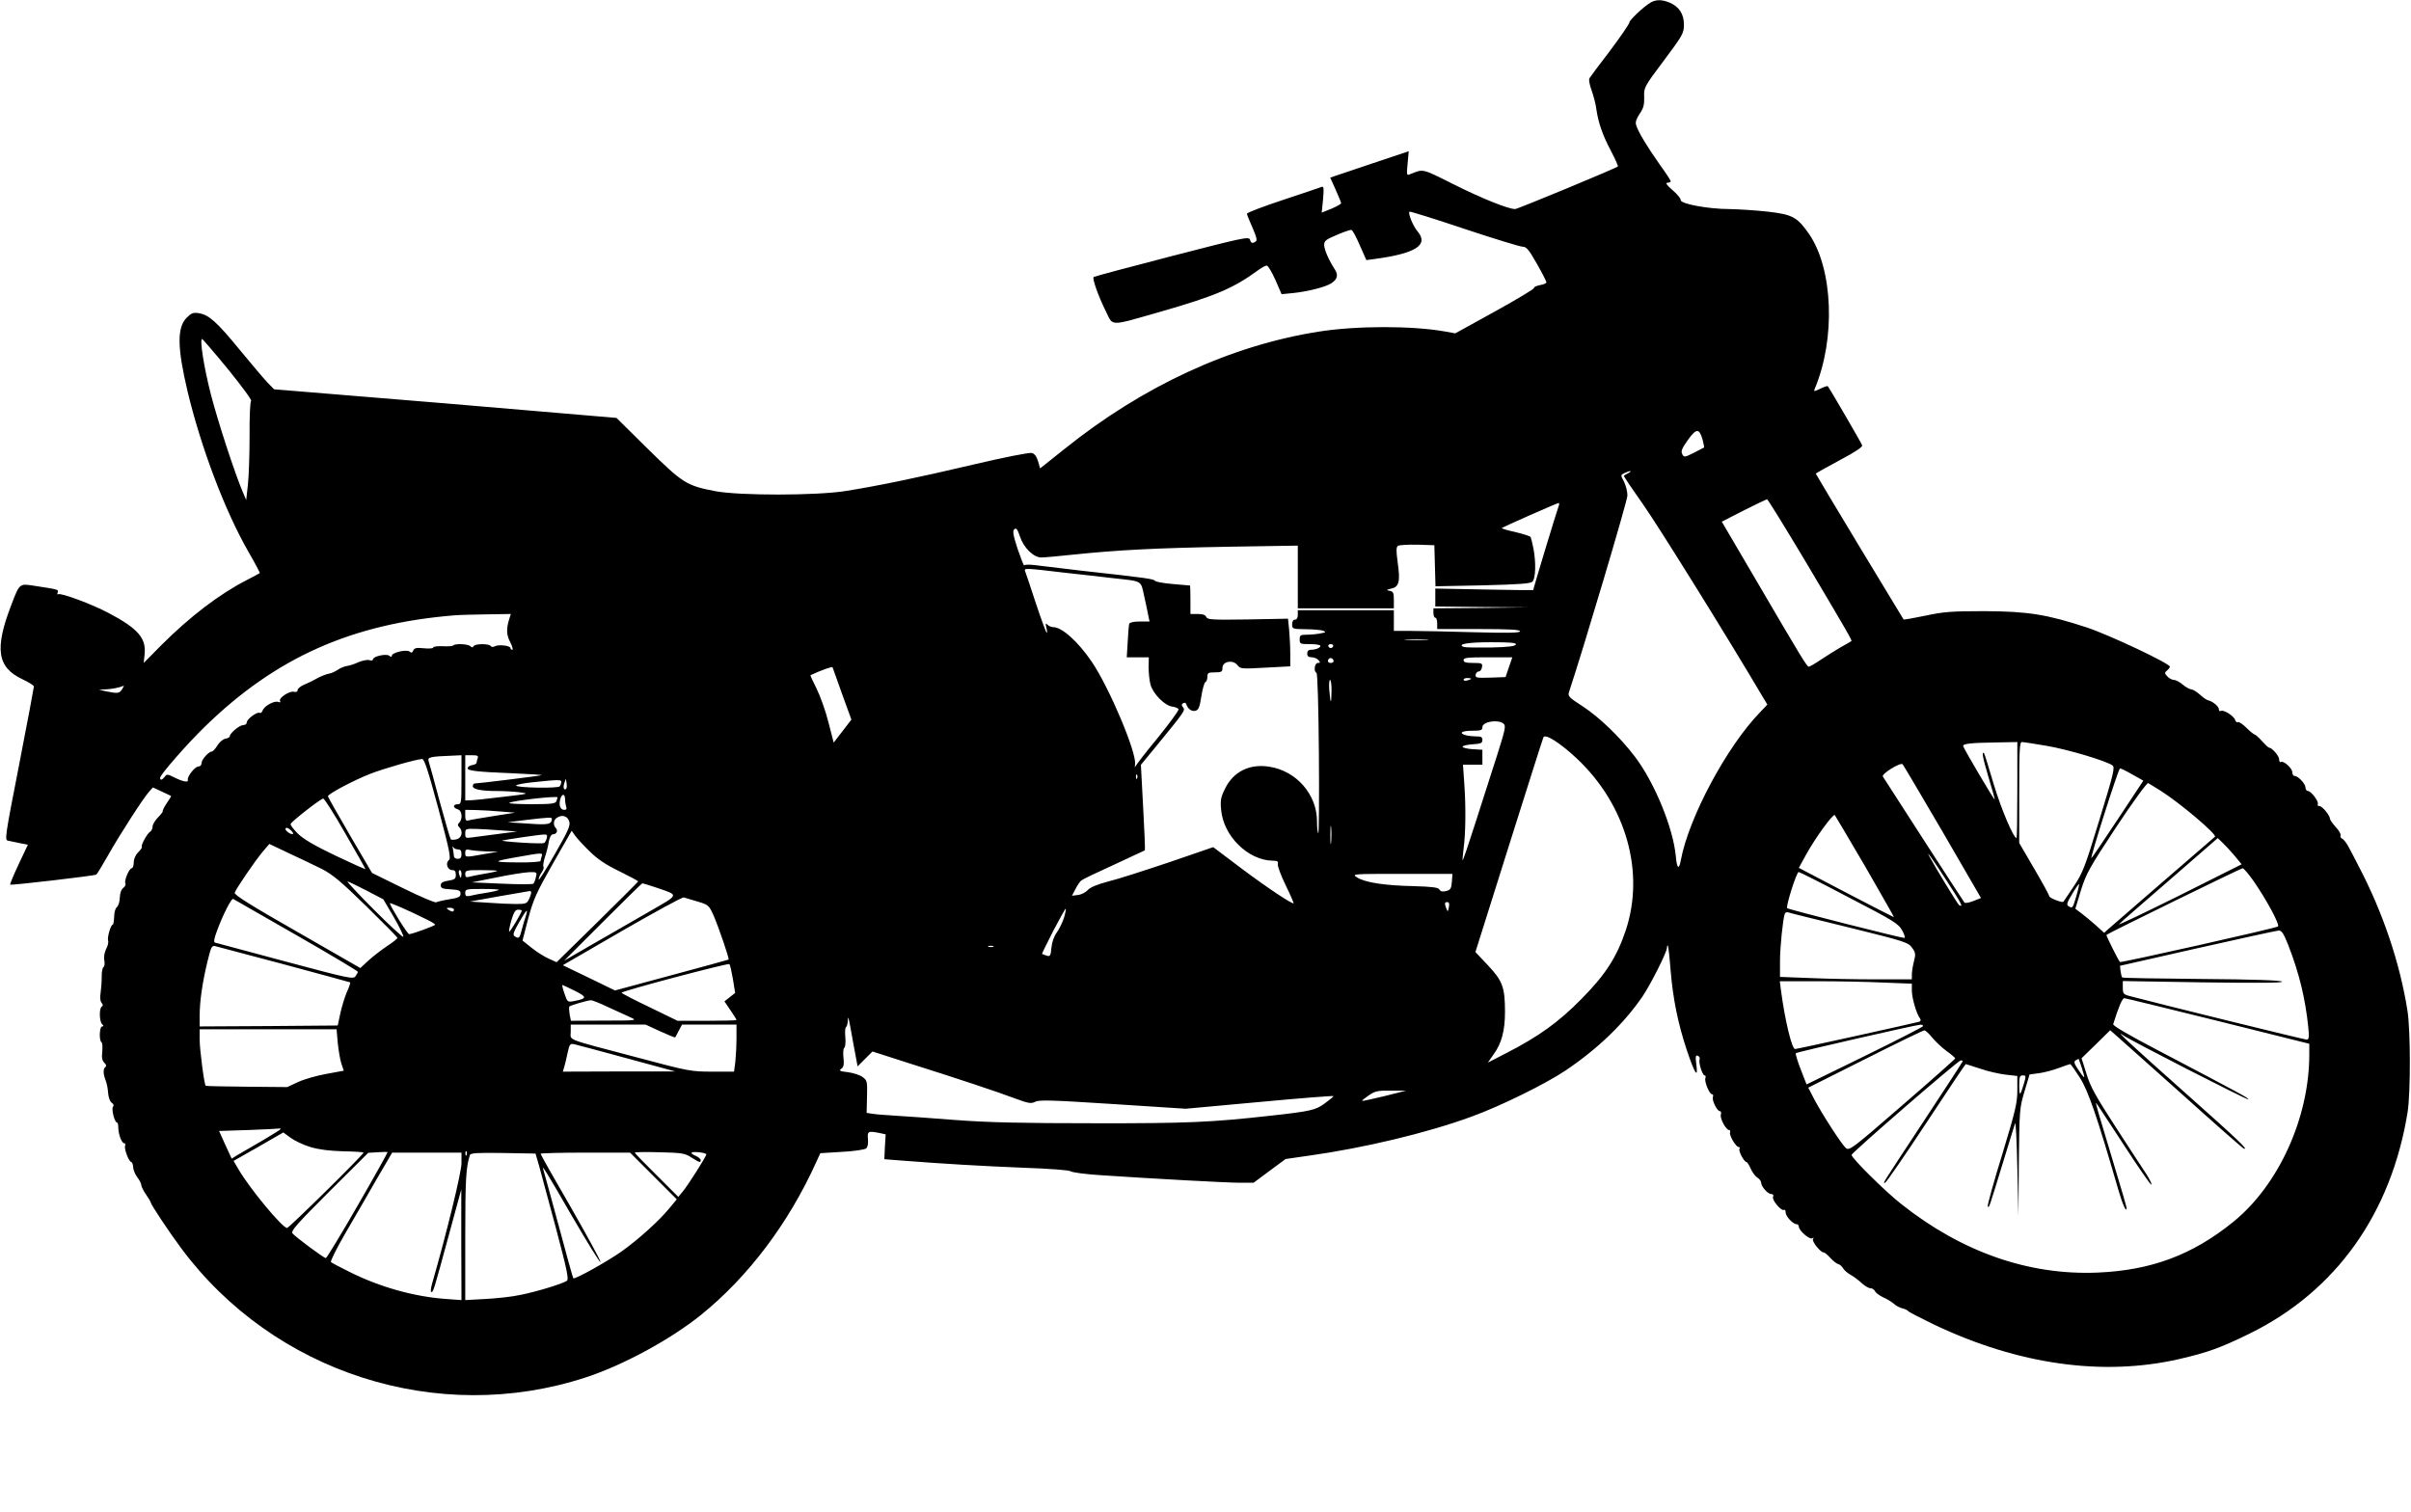  <svg version="1.0" xmlns="http://www.w3.org/2000/svg"
 width="1280pt" height="803pt" viewBox="0 0 1280 803"
 preserveAspectRatio="xMidYMid meet"><g transform="translate(0,803) scale(0.1,-0.1)"
fill="#000000" stroke="none">
<path d="M8764 8017 c-37 -21 -114 -94 -114 -107 0 -7 -46 -74 -102 -149 -57
-74 -106 -140 -110 -147 -4 -6 1 -35 12 -64 10 -29 22 -73 25 -99 10 -71 33
-139 78 -223 22 -43 39 -79 36 -82 -11 -10 -532 -226 -545 -226 -37 0 -176 56
-326 131 -172 86 -160 83 -232 54 -18 -8 -19 -5 -13 57 l6 65 -209 -70 -208
-70 29 -64 c16 -36 29 -68 29 -72 0 -4 -23 -17 -51 -29 l-52 -21 7 70 c5 56 4
70 -6 67 -7 -3 -100 -34 -205 -69 -106 -35 -193 -68 -193 -74 0 -5 14 -39 30
-75 21 -47 25 -67 17 -72 -18 -12 -25 -10 -31 10 -6 17 -41 9 -416 -88 -225
-58 -411 -108 -414 -111 -8 -8 25 -102 65 -182 40 -81 13 -81 294 -1 291 84
384 124 514 219 19 14 39 25 46 25 7 0 27 -34 46 -76 l33 -76 61 6 c77 8 173
32 203 52 32 21 38 43 19 73 -33 51 -57 106 -57 131 0 21 10 29 68 53 37 16
72 28 77 26 6 -1 25 -37 44 -81 l35 -79 45 6 c216 29 287 74 228 145 -25 29
-53 97 -44 106 2 3 133 -38 291 -91 157 -52 296 -95 310 -95 20 0 33 -16 75
-90 28 -49 51 -94 51 -99 0 -5 -16 -12 -35 -15 -20 -4 -33 -11 -31 -15 3 -4
-90 -60 -206 -124 l-212 -117 -55 10 c-175 31 -470 31 -671 -1 -468 -74 -933
-289 -1350 -624 l-128 -102 -11 38 c-8 26 -19 41 -34 44 -12 3 -146 -23 -298
-59 -310 -73 -519 -116 -689 -143 -158 -25 -564 -25 -692 -1 -153 29 -174 43
-359 225 l-166 164 -459 39 c-252 22 -661 56 -909 76 l-450 37 -35 36 c-19 20
-85 98 -146 172 -123 150 -164 187 -218 196 -30 5 -40 1 -65 -24 -52 -52 -50
-160 5 -392 72 -300 199 -635 322 -849 36 -62 63 -114 61 -115 -2 -2 -33 -18
-69 -37 -145 -74 -303 -195 -453 -345 l-94 -95 5 49 c8 84 -38 135 -191 216
-90 48 -254 108 -268 100 -5 -4 -6 1 -3 9 6 16 5 16 -126 36 -77 12 -76 13
-120 -102 -90 -234 -75 -332 60 -395 33 -16 60 -32 60 -38 0 -5 -35 -191 -78
-413 -77 -394 -78 -403 -58 -406 12 -3 40 -8 62 -13 l42 -8 -49 -104 c-27 -57
-47 -106 -45 -108 4 -5 447 47 457 53 4 2 32 49 63 103 63 112 188 305 218
338 l20 22 47 -22 c25 -12 47 -22 49 -23 2 -1 -9 -19 -23 -39 -14 -21 -23 -40
-21 -42 2 -2 -9 -17 -25 -33 -16 -16 -29 -38 -29 -49 0 -11 -6 -24 -14 -28
-15 -9 -50 -73 -43 -80 3 -2 -6 -15 -19 -28 -15 -15 -24 -36 -24 -55 0 -16 -5
-30 -11 -30 -13 0 -42 -68 -33 -81 3 -6 -2 -16 -11 -23 -11 -8 -18 -27 -19
-52 0 -21 -8 -44 -15 -50 -9 -7 -15 -29 -15 -53 -1 -22 -4 -41 -8 -41 -10 0
-30 -69 -24 -85 3 -8 -2 -28 -11 -45 -9 -19 -13 -43 -9 -60 3 -16 1 -32 -5
-35 -5 -4 -10 -28 -9 -53 0 -26 -3 -64 -6 -85 -4 -22 -2 -43 5 -51 8 -10 9
-16 1 -21 -14 -9 -13 -78 2 -93 9 -9 9 -12 0 -12 -14 0 -17 -76 -3 -84 5 -3 6
-25 4 -49 -4 -32 -1 -48 11 -60 10 -9 12 -18 6 -22 -13 -8 -13 -37 1 -72 6
-15 12 -45 13 -67 2 -22 9 -44 19 -51 10 -7 13 -15 7 -21 -10 -10 8 -84 21
-84 4 0 7 -12 7 -27 0 -34 18 -83 31 -83 6 0 8 -6 5 -14 -6 -16 21 -86 33 -86
4 0 9 -12 10 -26 0 -15 10 -39 22 -55 12 -15 21 -34 21 -41 0 -7 11 -30 25
-50 14 -20 25 -39 25 -42 0 -10 94 -152 160 -241 492 -665 1365 -945 2148
-689 198 64 450 201 612 331 251 202 467 488 614 814 l21 46 114 7 c63 3 121
12 129 18 9 8 12 25 10 50 -4 42 1 44 62 32 l32 -7 -4 -66 -3 -66 90 -7 c233
-18 420 -29 643 -38 142 -5 249 -13 256 -19 7 -6 80 -16 162 -21 285 -19 669
-40 739 -40 l70 0 85 63 85 63 125 18 c292 41 625 120 862 207 150 54 392 173
498 244 174 117 311 250 410 394 45 67 130 236 130 259 0 9 2 13 5 11 2 -3 9
-61 14 -129 13 -155 39 -283 86 -425 43 -128 61 -155 51 -78 -6 44 -4 52 8 47
8 -3 12 -12 9 -19 -6 -18 15 -85 27 -85 5 0 7 -6 4 -14 -7 -17 21 -86 35 -86
6 0 8 -6 5 -14 -7 -17 22 -76 37 -76 6 0 8 -8 5 -18 -6 -19 27 -82 44 -82 5 0
7 -6 5 -12 -6 -16 31 -78 45 -78 6 0 8 -4 5 -10 -7 -11 25 -70 37 -70 4 0 14
-16 22 -34 8 -19 24 -41 35 -48 12 -7 21 -20 21 -28 1 -21 35 -60 54 -60 10 0
13 -6 9 -16 -6 -17 45 -77 59 -68 4 3 8 -3 8 -14 0 -20 39 -62 58 -62 7 0 12
-6 12 -13 0 -21 57 -70 71 -62 8 6 10 4 4 -4 -7 -12 40 -71 57 -71 5 0 21 -13
36 -30 15 -16 34 -31 42 -32 8 -2 19 -12 25 -22 5 -10 24 -26 40 -35 17 -9 43
-29 59 -44 16 -15 37 -27 46 -27 10 0 20 -7 24 -15 3 -8 22 -23 43 -33 21 -9
47 -25 58 -35 11 -10 31 -21 45 -24 14 -3 27 -10 30 -14 3 -5 66 -37 140 -73
446 -212 895 -275 1300 -182 151 35 218 59 375 136 457 225 750 637 837 1175
16 103 16 435 -1 540 -40 252 -130 520 -258 764 -15 30 -38 74 -51 98 -12 24
-29 46 -36 49 -8 3 -13 11 -10 18 3 7 -9 28 -26 45 -16 18 -30 38 -30 43 0 18
-41 68 -56 68 -8 0 -12 4 -9 10 8 12 -35 70 -52 70 -7 0 -13 8 -13 18 0 20
-39 62 -58 62 -7 0 -12 9 -12 19 0 22 -47 64 -61 55 -5 -3 -9 3 -9 14 0 18
-38 62 -53 62 -4 0 -21 16 -38 35 -17 19 -35 35 -39 35 -4 0 -24 16 -44 36
-19 19 -40 33 -45 30 -5 -4 -12 2 -15 12 -7 21 -62 56 -76 47 -6 -3 -10 1 -10
9 0 15 -32 42 -58 48 -8 2 -27 15 -44 31 -17 15 -37 27 -45 27 -8 0 -28 11
-45 25 -16 14 -37 25 -47 25 -10 0 -25 8 -35 19 -15 16 -15 19 -1 31 8 7 15
16 15 20 0 17 -322 169 -440 208 -213 70 -314 86 -545 87 -172 0 -216 -3 -313
-24 -62 -13 -114 -22 -116 -20 -10 15 -466 770 -466 774 0 2 57 34 126 71 85
45 124 71 120 80 -5 14 -175 306 -182 313 -2 3 -20 -3 -40 -13 -35 -16 -36
-16 -29 1 111 265 97 635 -31 821 -62 89 -87 103 -217 118 -62 7 -154 13 -206
14 -112 0 -262 28 -258 48 1 7 -18 31 -43 52 -31 27 -40 39 -27 40 9 0 17 3
17 8 0 4 -27 45 -61 92 -64 91 -113 171 -123 207 -5 14 2 33 19 59 21 30 25
49 24 89 -2 50 -1 53 104 193 101 135 107 146 107 191 0 57 -26 96 -76 117
-40 17 -72 17 -100 1z m-7553 -1948 c72 -89 128 -164 122 -168 -5 -3 -9 -87
-8 -186 0 -99 -4 -216 -9 -260 l-9 -80 -19 45 c-40 93 -131 370 -169 518 -36
140 -60 292 -46 292 3 0 65 -72 138 -161z m7829 -377 c5 -20 8 -37 7 -38 -1
-1 -25 -13 -54 -28 -50 -25 -53 -25 -62 -7 -8 15 -2 30 30 75 46 64 61 63 79
-2z m-395 -174 c-11 -6 -22 -12 -24 -14 -2 -2 44 -70 102 -152 81 -115 441
-693 640 -1030 l20 -33 -40 -42 c-176 -182 -377 -558 -419 -782 -10 -56 -21
-49 -27 18 -14 151 -113 392 -217 529 -78 103 -189 210 -278 268 -76 49 -80
54 -71 79 72 216 309 1012 309 1040 0 20 -8 53 -18 73 -19 36 -19 36 2 46 29
14 46 14 21 0z m938 -465 c234 -394 250 -423 246 -427 -2 -2 -26 -16 -54 -31
-27 -16 -76 -46 -107 -67 -31 -21 -61 -38 -65 -38 -10 0 -39 48 -279 458
l-183 312 117 60 c64 32 120 59 123 59 4 1 94 -146 202 -326z m-1308 290 c-11
-29 -135 -438 -135 -446 0 -1 -117 0 -260 3 l-260 5 0 -47 0 -48 248 -3 247
-2 -252 -3 -253 -2 0 -25 c0 -14 5 -25 10 -25 6 0 10 -13 10 -30 l0 -30 220 0
c160 0 220 -3 220 -12 0 -8 -61 -10 -242 -5 -133 4 -283 7 -335 7 l-93 0 0 55
0 55 -255 0 -255 0 0 -25 c0 -16 -6 -25 -15 -25 -9 0 -15 -9 -15 -25 0 -24 2
-25 73 -26 39 0 81 -4 92 -8 16 -7 14 -9 -14 -14 -19 -4 -51 -7 -72 -7 -35 0
-39 -3 -39 -25 0 -24 3 -25 55 -25 30 0 55 -4 55 -9 0 -11 -25 -21 -51 -21
-12 0 -19 -7 -19 -20 0 -14 7 -20 24 -20 13 0 29 -7 36 -15 10 -12 10 -15 -4
-15 -17 0 -23 -46 -7 -52 6 -2 11 -180 13 -430 2 -234 0 -424 -3 -422 -4 2 -7
30 -7 63 0 142 -109 268 -253 290 -105 17 -191 -26 -235 -116 -23 -46 -26 -63
-21 -113 12 -139 143 -268 274 -270 25 0 30 -4 27 -17 -3 -10 16 -60 41 -112
25 -51 44 -95 43 -97 -7 -6 -137 80 -276 184 l-151 114 -233 -80 c-128 -43
-273 -90 -323 -102 -60 -16 -97 -31 -110 -46 -11 -12 -34 -24 -52 -26 l-32 -4
19 36 c10 20 24 41 32 46 7 6 85 43 173 83 88 41 161 75 163 76 2 2 -2 104 -9
228 l-12 226 79 96 c154 188 158 194 145 209 -9 11 -9 16 0 22 7 4 14 3 16 -3
9 -27 29 -42 49 -37 17 4 23 18 32 77 6 39 16 73 21 75 6 2 11 15 11 28 0 21
4 24 40 24 35 0 40 3 40 24 0 34 55 45 79 15 16 -21 22 -21 149 -14 l132 7 0
68 c0 37 -3 94 -6 126 l-6 59 -214 -4 c-190 -3 -214 -1 -220 13 -4 11 -18 16
-45 16 l-39 0 0 75 c0 41 -1 75 -2 76 -2 0 -43 4 -91 8 -49 4 -92 12 -95 17
-7 10 -40 15 -392 54 -102 12 -211 25 -242 29 -32 4 -59 4 -60 -1 -2 -5 -17
34 -35 86 -25 77 -28 97 -18 106 10 9 17 0 30 -39 20 -60 72 -111 114 -111 16
0 91 7 167 15 241 25 438 35 822 42 l372 6 0 -166 0 -167 255 0 255 0 0 44 c0
38 -3 45 -22 49 -20 3 -19 5 9 12 41 9 48 38 33 141 -8 61 -8 79 2 86 7 4 54
7 103 6 l90 -3 3 -109 3 -109 250 5 c195 5 254 9 265 20 17 17 19 103 5 176
-6 30 -13 57 -15 61 -3 4 -39 16 -81 26 -42 9 -74 19 -72 21 6 6 291 132 301
133 4 1 5 -7 1 -16z m-2630 -353 c94 -10 213 -24 265 -30 157 -17 146 -11 164
-93 9 -40 19 -87 22 -104 l7 -33 -52 0 c-33 0 -53 -5 -56 -12 -2 -7 -6 -50 -8
-95 l-5 -83 59 0 58 0 -1 -52 c0 -29 4 -71 10 -93 14 -50 76 -112 116 -117 16
-2 31 -8 33 -14 2 -6 -48 -74 -110 -151 -63 -76 -117 -146 -120 -154 -2 -8 -3
-1 -1 14 8 63 -137 406 -229 542 -73 108 -159 185 -205 185 -10 0 -24 6 -31
13 -10 10 -11 7 -6 -15 4 -16 5 -28 2 -28 -3 0 -29 71 -58 158 -28 86 -54 163
-57 170 -6 16 2 16 203 -8z m-2940 -242 c-18 -56 -17 -89 4 -128 11 -22 16
-40 11 -40 -6 0 -10 4 -10 9 0 13 -62 20 -82 10 -10 -6 -19 -5 -23 1 -8 13
-82 13 -91 -1 -4 -8 -9 -8 -17 0 -12 12 -80 15 -91 4 -3 -4 -29 -6 -56 -4 -28
1 -50 -2 -50 -7 0 -5 -22 -7 -50 -4 -40 4 -51 1 -56 -12 -5 -12 -10 -14 -19
-6 -16 14 -95 -5 -95 -22 0 -7 -4 -7 -13 0 -16 13 -87 -3 -87 -19 0 -6 -9 -8
-19 -4 -11 3 -37 -2 -58 -11 -21 -10 -49 -19 -61 -20 -13 -2 -36 -11 -50 -21
-15 -10 -34 -18 -42 -19 -15 -2 -54 -17 -80 -33 -8 -5 -32 -16 -52 -25 -21 -8
-38 -22 -38 -30 0 -9 -7 -12 -20 -9 -23 6 -83 -34 -73 -49 4 -7 0 -9 -10 -5
-21 8 -75 -22 -83 -46 -3 -9 -10 -15 -15 -12 -13 8 -69 -33 -69 -51 0 -8 -8
-14 -19 -14 -19 0 -71 -43 -71 -59 0 -5 -10 -11 -22 -13 -13 -2 -32 -17 -43
-35 -11 -18 -24 -32 -29 -33 -18 0 -56 -43 -56 -62 0 -10 -7 -18 -17 -18 -18
0 -60 -53 -56 -71 5 -15 -25 -10 -69 12 -38 19 -43 20 -53 5 -14 -18 -25 -21
-25 -6 0 16 143 180 237 271 377 368 781 548 1328 592 22 2 98 4 169 5 l128 2
-7 -22z m4868 -115 c-29 -2 -77 -2 -105 0 -29 2 -6 3 52 3 58 0 81 -1 53 -3z
m475 -25 c-3 -9 -41 -14 -133 -16 -71 -1 -136 0 -144 3 -38 15 22 25 147 25
103 0 133 -3 130 -12z m-970 -9 c-2 -6 -8 -10 -13 -10 -5 0 -11 4 -13 10 -2 6
4 11 13 11 9 0 15 -5 13 -11z m2 -80 c0 -5 -7 -9 -15 -9 -15 0 -20 12 -9 23 8
8 24 -1 24 -14z m931 -31 l-18 -53 -81 -3 c-72 -2 -80 -1 -78 15 2 10 9 18 17
18 8 0 15 10 17 23 3 20 0 22 -47 22 -39 0 -51 4 -51 15 0 13 21 15 129 15
l130 0 -18 -52z m-3591 -1 c0 -1 23 -65 50 -140 l50 -138 -47 -61 -47 -61 -28
109 c-15 60 -44 140 -63 178 -19 38 -34 70 -32 71 53 25 117 48 117 42z m3390
-61 c0 -2 -9 -6 -20 -9 -11 -3 -20 -1 -20 4 0 5 9 9 20 9 11 0 20 -2 20 -4z
m-741 -68 c-1 -72 -5 -68 -12 10 -2 28 0 52 4 52 5 0 9 -28 8 -62z m-6421 12
c-14 -22 -23 -23 -83 -11 l-40 9 40 2 c32 2 65 8 93 19 1 1 -3 -8 -10 -19z
m7334 -182 c14 -12 10 -30 -37 -178 -29 -91 -81 -252 -115 -358 -34 -107 -63
-192 -65 -190 -1 1 1 29 5 61 11 78 13 221 4 345 l-7 102 52 0 51 0 0 39 0 40
-52 3 c-29 2 -53 8 -53 13 0 6 24 11 53 13 44 3 52 6 52 23 0 15 -7 19 -32 19
-18 0 -43 3 -55 6 -41 11 -24 24 32 24 48 0 55 3 55 19 0 29 81 43 112 19z
m390 -186 c261 -246 362 -603 259 -912 -48 -143 -108 -236 -236 -365 -120
-122 -226 -198 -393 -284 l-103 -53 30 43 c43 58 61 127 61 226 0 131 -13 165
-90 247 l-67 71 177 562 c98 310 180 570 184 578 8 22 91 -31 178 -113z m2338
-167 c0 -140 -2 -255 -4 -255 -16 0 -81 152 -121 285 -26 88 -49 162 -51 164
-15 17 -8 -21 21 -119 19 -63 35 -119 35 -125 0 -9 -156 255 -167 282 -6 14
34 19 180 21 l107 2 0 -255z m155 235 c113 -19 317 -80 350 -104 14 -10 7 -41
-69 -288 -77 -253 -89 -284 -137 -355 -29 -43 -53 -80 -55 -81 -5 -7 -74 20
-74 29 0 5 -36 71 -80 146 l-80 137 0 268 c0 223 2 268 14 268 8 0 67 -9 131
-20z m-8415 -180 c0 -123 -1 -130 -20 -130 -11 0 -20 -5 -20 -11 0 -6 9 -13
20 -16 23 -6 28 -51 8 -71 -9 -9 -9 -15 0 -24 22 -22 14 -57 -13 -64 -14 -4
-29 -4 -32 0 -3 3 -29 92 -58 198 -28 106 -55 203 -59 215 -7 23 2 26 132 31
l42 2 0 -130z m86 114 c-3 -9 -6 -19 -6 -24 0 -5 -10 -10 -22 -12 -12 -2 -23
-8 -25 -15 -5 -15 41 -21 242 -29 88 -4 156 -8 150 -10 -11 -4 -337 -44 -355
-44 -5 0 -10 -6 -10 -14 0 -17 44 -26 129 -26 36 0 91 -3 121 -7 52 -7 47 -8
-90 -24 -80 -10 -157 -18 -172 -18 l-28 -1 0 120 0 120 36 0 c29 0 35 -3 30
-16z m-209 -266 c60 -225 68 -265 56 -275 -20 -16 -7 -53 18 -53 14 0 19 -7
19 -25 0 -21 -6 -26 -40 -31 -30 -5 -40 -11 -40 -25 0 -15 10 -19 53 -21 44
-3 52 -6 52 -23 0 -17 -10 -22 -60 -30 -33 -5 -64 -13 -70 -16 -5 -3 -84 30
-175 75 l-165 81 -117 200 c-64 110 -117 203 -117 207 -1 12 137 85 224 119
77 30 243 77 276 79 12 0 31 -59 86 -262z m7986 -124 l204 -352 -40 -16 c-23
-9 -44 -13 -48 -8 -6 7 -418 644 -433 669 -8 14 94 77 105 65 4 -4 99 -165
212 -358z m1009 303 l57 -32 -137 -207 c-75 -114 -138 -206 -139 -205 -6 6
144 477 152 477 6 0 36 -15 67 -33z m-5285 -19 c-3 -8 -6 -5 -6 6 -1 11 2 17
5 13 3 -3 4 -12 1 -19z m-3057 -20 c0 -7 -4 -17 -8 -23 -8 -12 -232 -8 -232 4
0 5 42 13 93 18 134 14 147 14 147 1z m26 -36 c-12 -11 -18 7 -10 30 l8 23 4
-23 c2 -13 1 -26 -2 -30z m8464 -10 c104 -66 303 -234 289 -245 -7 -6 -543
-469 -566 -490 l-22 -20 -43 39 c-24 21 -58 50 -77 64 l-33 25 30 99 c28 89
45 119 188 336 87 131 163 236 169 232 5 -3 35 -21 65 -40z m-8470 -46 c0 -13
3 -31 6 -40 4 -11 1 -16 -10 -16 -21 0 -30 23 -22 55 8 32 26 33 26 1z m-40
10 c0 -2 -3 -11 -6 -20 -5 -13 -26 -16 -132 -16 -69 0 -122 3 -118 7 11 11
256 39 256 29z m-1127 -191 c59 -102 107 -187 107 -189 0 -3 -71 29 -157 70
-111 53 -171 88 -201 117 -23 23 -41 46 -39 52 5 14 159 134 173 135 6 0 59
-83 117 -185z m827 116 l75 -6 -115 -18 c-63 -10 -123 -20 -132 -23 -14 -4
-18 1 -18 25 l0 31 58 -1 c31 -1 91 -4 132 -8z m7243 -293 c85 -148 154 -268
152 -268 -2 0 -117 59 -255 131 l-250 131 39 71 c49 89 144 219 152 209 3 -4
76 -127 162 -274z m-6881 241 c7 -22 -4 -48 -77 -175 -47 -82 -85 -142 -85
-134 0 9 7 26 16 38 8 12 13 26 9 31 -3 5 1 29 9 53 8 24 17 60 20 81 4 22 13
37 21 37 20 0 29 20 16 33 -16 16 -13 45 7 56 27 17 55 8 64 -20z m-92 14 c-1
-30 -18 -34 -126 -26 l-109 7 95 12 c126 15 140 15 140 7z m4137 -125 c-2 -24
-4 -7 -4 37 0 44 2 63 4 43 2 -21 2 -57 0 -80z m-5511 45 c-8 -9 -46 18 -40
28 4 6 13 4 25 -7 11 -9 17 -19 15 -21z m1104 18 l85 -6 -100 -13 c-55 -7
-117 -15 -137 -18 -36 -5 -38 -4 -38 20 0 25 2 26 53 25 28 -1 90 -4 137 -8z
m472 -113 c42 -41 87 -71 158 -105 54 -27 98 -50 98 -53 -1 -3 -98 -100 -217
-217 l-216 -212 -42 19 c-23 10 -64 36 -90 57 l-49 39 30 116 c28 103 43 137
131 292 l100 175 19 -27 c11 -15 46 -53 78 -84z m-229 72 c-3 -11 -9 -23 -14
-26 -5 -3 -60 -2 -121 2 -62 4 -108 9 -102 11 13 4 193 31 221 32 16 1 20 -3
16 -19z m8959 -92 l39 -47 -333 -167 c-183 -91 -326 -159 -318 -151 8 9 130
115 270 236 l254 221 24 -23 c13 -12 42 -43 64 -69z m-10155 -71 c57 -29 103
-67 237 -198 91 -89 166 -165 166 -169 0 -4 -25 -24 -56 -44 -31 -21 -75 -55
-99 -77 l-42 -39 -336 193 c-244 139 -335 196 -331 207 8 23 110 172 149 218
l35 41 103 -49 c57 -26 135 -64 174 -83z m724 103 c14 0 19 -7 19 -25 0 -18
-5 -25 -20 -25 -11 0 -20 6 -20 13 0 6 -3 23 -5 37 -3 14 -3 19 1 13 3 -7 14
-13 25 -13z m158 -11 l56 -1 -75 -13 c-101 -18 -100 -18 -100 6 0 19 4 21 31
15 17 -3 57 -6 88 -7z m287 -25 c-3 -9 -6 -20 -6 -25 0 -5 -54 -9 -122 -8
-137 1 -136 5 2 29 128 23 133 23 126 4z m7460 -132 c78 -120 89 -142 65 -128
-8 5 -130 206 -159 261 -20 37 25 -26 94 -133z m1631 -4 c70 -102 137 -228
127 -237 -9 -9 -835 -194 -839 -189 -9 9 -75 142 -72 144 9 9 713 353 723 354
6 0 34 -33 61 -72z m-9517 42 c0 -11 -2 -20 -4 -20 -2 0 -6 9 -9 20 -3 11 -1
20 4 20 5 0 9 -9 9 -20z m190 16 c0 -2 -30 -9 -67 -15 -38 -7 -76 -14 -85 -17
-13 -4 -18 0 -18 15 0 20 6 21 85 21 47 0 85 -2 85 -4z m205 -33 c-3 -16 -9
-31 -13 -35 -4 -4 -79 -4 -167 0 l-160 7 130 26 c72 15 150 27 174 28 42 1 43
0 36 -26z m6972 -109 c237 -123 262 -138 282 -175 12 -21 17 -39 11 -39 -20 0
-615 151 -622 158 -8 9 50 192 61 192 5 0 126 -61 268 -136z m-2109 84 c-3
-36 -7 -43 -30 -49 -20 -5 -30 -3 -36 8 -7 11 -36 15 -138 18 -150 3 -257 19
-299 46 -30 19 -28 19 238 19 l268 0 -3 -42z m-5763 -46 l90 -47 57 -97 c31
-54 53 -100 49 -102 -4 -3 -74 62 -157 145 -82 82 -144 149 -139 149 6 -1 50
-22 100 -48z m1543 14 c119 -41 121 -33 -44 -128 -82 -47 -216 -125 -299 -172
l-150 -87 205 205 c113 113 207 206 211 206 3 0 38 -11 77 -24z m7535 -45
c-19 -64 -20 -66 -42 -52 -11 7 -7 20 20 64 18 31 35 55 37 53 1 -2 -5 -31
-15 -65z m-8375 34 c-3 -3 -32 -10 -64 -15 -33 -5 -71 -12 -86 -16 -24 -5 -28
-2 -28 15 0 20 5 21 92 21 50 0 89 -2 86 -5z m172 -15 c0 -5 -5 -21 -12 -35
-10 -22 -17 -25 -68 -25 -31 0 -99 3 -151 7 l-94 6 155 28 c85 15 158 27 163
28 4 0 7 -3 7 -9z m884 -47 c57 -17 60 -20 84 -73 27 -62 85 -231 80 -235 -2
-1 -138 -39 -303 -83 l-300 -81 -138 67 -139 67 314 182 c172 99 320 180 328
178 8 -2 42 -12 74 -22z m-2131 -178 c180 -103 327 -191 327 -195 0 -3 -6 -14
-13 -24 -12 -16 -36 -11 -372 79 -198 53 -366 98 -373 100 -9 3 -6 20 12 68
31 83 75 169 84 164 4 -2 154 -88 335 -192z m690 84 c26 -12 47 -25 47 -29 0
-5 -122 -50 -138 -50 -9 0 -102 151 -102 164 0 5 95 -36 193 -85z m5429 64
c-5 -25 -6 -25 -13 -8 -11 29 -10 35 5 35 9 0 12 -8 8 -27z m-5282 -13 c0 -13
-11 -13 -30 0 -12 8 -11 10 8 10 12 0 22 -4 22 -10z m3239 -42 c-7 -23 -24
-58 -37 -77 -16 -21 -27 -52 -30 -83 -4 -44 -7 -48 -26 -42 -11 4 -22 8 -24 9
-1 1 26 56 60 123 35 66 64 119 66 117 2 -2 -2 -23 -9 -47z m-2879 37 c0 -11
-63 -116 -67 -112 -2 3 3 30 12 61 13 43 21 56 36 56 10 0 19 -2 19 -5z m21
-31 c-6 -16 -15 -48 -21 -71 -11 -45 -16 -49 -38 -34 -11 7 -6 22 24 74 40 70
50 79 35 31z m7027 -59 c296 -73 313 -79 333 -107 19 -26 20 -34 10 -73 -6
-24 -11 -55 -11 -69 l0 -26 -192 0 c-106 0 -264 3 -350 7 l-158 6 0 83 c0 75
15 220 25 251 2 7 10 11 17 9 7 -3 154 -39 326 -81z m2330 -92 c59 -152 91
-284 107 -440 5 -52 3 -63 -9 -63 -12 0 -789 191 -938 231 -35 9 -38 13 -38
45 l0 35 428 -7 c300 -4 424 -3 417 4 -7 7 -151 12 -427 14 -229 2 -419 5
-421 8 -3 3 -7 18 -9 34 l-3 28 410 93 c226 51 419 93 431 94 17 1 27 -13 52
-76z m-10638 -104 c190 -51 347 -94 349 -95 2 -2 -6 -27 -19 -55 -12 -29 -27
-80 -34 -113 l-13 -61 -366 -3 -367 -2 0 57 c0 77 15 178 41 286 20 81 23 88
43 83 11 -3 176 -47 366 -97z m3763 94 c-7 -2 -19 -2 -25 0 -7 3 -2 5 12 5 14
0 19 -2 13 -5z m-1382 -171 l12 -74 -28 -22 -29 -23 32 -47 c18 -26 32 -49 32
-52 0 -2 -70 -4 -156 -4 l-157 0 -148 72 c-82 39 -149 74 -149 77 0 9 564 158
572 152 4 -3 12 -39 19 -79z m6107 -19 l152 -6 0 -37 c0 -38 25 -125 43 -147
6 -9 5 -14 -4 -18 -19 -6 -647 -145 -659 -145 -17 0 -54 153 -75 313 l-6 47
199 0 c109 0 267 -3 350 -7z m-6946 -44 c66 -33 65 -41 -3 -54 -36 -7 -37 -6
-52 39 -9 25 -14 46 -11 46 2 0 32 -14 66 -31z m8723 -160 l485 -121 0 -57 c0
-336 -163 -694 -404 -889 -217 -176 -436 -257 -721 -269 -365 -15 -719 109
-1040 363 -88 69 -265 245 -265 262 0 11 566 502 580 502 5 0 10 -2 10 -5 0
-2 -91 -143 -203 -312 -241 -366 -220 -333 -209 -333 5 0 103 142 217 315 114
173 209 315 211 315 2 0 36 -11 76 -24 40 -14 101 -28 136 -32 l62 -7 0 -76
c0 -67 -10 -109 -80 -340 -45 -145 -79 -269 -77 -275 6 -14 5 -16 77 219 34
110 64 209 68 220 4 11 9 -95 12 -235 l6 -255 2 285 c3 276 4 288 30 375 l27
90 52 7 c29 4 76 17 105 28 29 11 56 20 59 20 3 0 26 -33 51 -72 45 -71 91
-205 205 -598 22 -76 43 -122 43 -94 0 5 -25 93 -56 194 -98 324 -112 372
-105 363 4 -4 69 -104 145 -220 76 -117 142 -213 147 -213 5 0 -6 24 -24 53
-19 28 -93 142 -165 253 -106 164 -135 215 -155 283 l-26 82 76 74 76 75 36
-32 c20 -17 177 -158 350 -312 172 -155 317 -282 322 -284 32 -12 -27 44 -307
293 -278 247 -384 345 -334 309 34 -25 661 -346 666 -341 5 5 -37 28 -481 261
-151 79 -239 130 -236 138 28 90 48 138 59 138 6 0 230 -55 497 -121z m-8543
72 c45 -21 99 -45 118 -54 34 -15 28 -16 -142 -16 l-177 -1 -7 35 c-3 20 -4
38 -1 41 6 6 94 32 114 33 6 1 49 -16 95 -38z m1298 -190 l23 -123 39 39 40
40 196 -63 c269 -85 461 -149 560 -186 73 -27 86 -29 108 -18 20 11 86 9 412
-12 l387 -25 393 36 c215 20 392 34 392 31 -1 -3 -21 -20 -46 -38 -49 -36 -72
-42 -289 -66 -312 -35 -444 -41 -940 -40 -371 0 -559 4 -730 17 -126 10 -270
20 -320 23 -49 3 -104 7 -122 10 l-32 5 2 86 c2 81 1 86 -23 104 -14 11 -49
22 -78 26 -44 5 -49 8 -36 18 13 9 16 22 12 59 -3 26 -1 49 4 52 6 4 8 28 6
56 -3 27 -1 51 3 54 5 3 9 17 10 32 1 38 4 24 29 -117z m-1025 63 c42 -19 78
-34 80 -32 1 2 10 18 19 36 l17 32 144 0 145 0 0 -72 c0 -40 -3 -97 -6 -125
l-7 -53 -116 0 c-112 0 -124 2 -401 76 -386 102 -350 88 -350 135 l0 39 199 0
198 0 78 -36z m6705 28 c0 -4 -139 -75 -310 -159 l-309 -151 -31 80 c-17 44
-29 83 -26 86 6 6 632 149 659 151 9 1 17 -2 17 -7z m-8417 -88 c4 -39 12 -88
19 -110 l13 -39 -92 -17 c-51 -9 -118 -28 -150 -43 l-58 -27 -215 2 c-118 1
-217 3 -218 5 -8 8 -32 193 -32 245 l0 55 364 0 363 0 6 -71z m8465 27 c18
-22 52 -54 77 -72 25 -18 45 -35 45 -39 0 -3 -126 -115 -281 -249 -271 -235
-281 -242 -300 -226 -24 22 -126 180 -168 260 l-31 60 303 152 c166 84 307
152 313 152 6 1 25 -17 42 -38z m-6927 -111 l254 -69 -299 0 -298 -1 7 23 c4
12 12 46 18 75 11 50 13 52 38 47 14 -3 140 -37 280 -75z m7722 -52 c9 -27 14
-48 12 -48 -3 0 -17 18 -32 41 -22 33 -24 42 -13 49 8 5 15 8 16 7 0 -1 8 -23
17 -49z m-309 -85 c-19 -64 -24 -65 -24 -5 0 44 3 52 19 52 18 0 18 -3 5 -47z
m-3394 -63 c-63 -15 -116 -27 -118 -25 -2 2 14 15 35 29 33 23 47 26 118 25
l80 0 -115 -29z m-5860 -175 c0 -2 -44 -30 -97 -61 -54 -31 -113 -66 -131 -76
l-32 -20 -34 74 -33 73 156 5 c86 3 159 7 164 8 4 1 7 0 7 -3z m160 -96 c45
-13 100 -20 173 -22 59 -1 107 -4 107 -7 0 -10 -395 -400 -406 -400 -25 0
-198 209 -257 310 l-27 46 132 75 132 76 40 -29 c22 -16 69 -38 106 -49z m250
-308 c-89 -155 -166 -281 -170 -281 -11 0 -161 112 -177 131 -10 13 22 49 195
222 l207 206 50 3 c28 2 51 2 53 1 2 0 -69 -128 -158 -282z m577 267 c-3 -8
-6 -5 -6 6 -1 11 2 17 5 13 3 -3 4 -12 1 -19z m1194 -14 c43 -27 49 -29 49
-14 0 6 -11 16 -25 22 -36 16 -31 24 15 20 22 -2 40 -7 40 -11 0 -11 -96 -162
-124 -196 l-25 -30 -115 115 c-64 63 -116 117 -116 120 0 3 59 4 131 2 119 -3
135 -5 170 -28z m-1221 -30 c0 -49 -80 -376 -155 -636 -8 -27 -10 -48 -5 -48
11 0 11 2 95 310 l64 235 0 -294 1 -294 -82 6 c-169 12 -351 63 -511 143 -51
25 -96 49 -100 53 -4 4 30 73 76 152 46 79 121 208 166 287 l83 142 184 0 184
0 0 -56z m412 -14 c10 -36 50 -186 90 -333 59 -223 69 -270 57 -278 -25 -16
-162 -58 -244 -74 -44 -10 -128 -19 -187 -22 l-108 -6 0 339 c0 304 4 367 25
432 4 10 44 12 176 10 l172 -3 19 -65z m607 -54 l124 -124 -39 -47 c-52 -64
-161 -163 -253 -229 -75 -53 -250 -151 -257 -143 -3 2 -38 130 -79 283 -42
153 -77 285 -80 292 -14 38 18 -13 151 -244 82 -141 150 -251 152 -245 2 6
-69 136 -157 290 -89 153 -161 281 -161 285 0 3 107 6 238 6 l237 0 124 -124z"/>
</g>
</svg>
